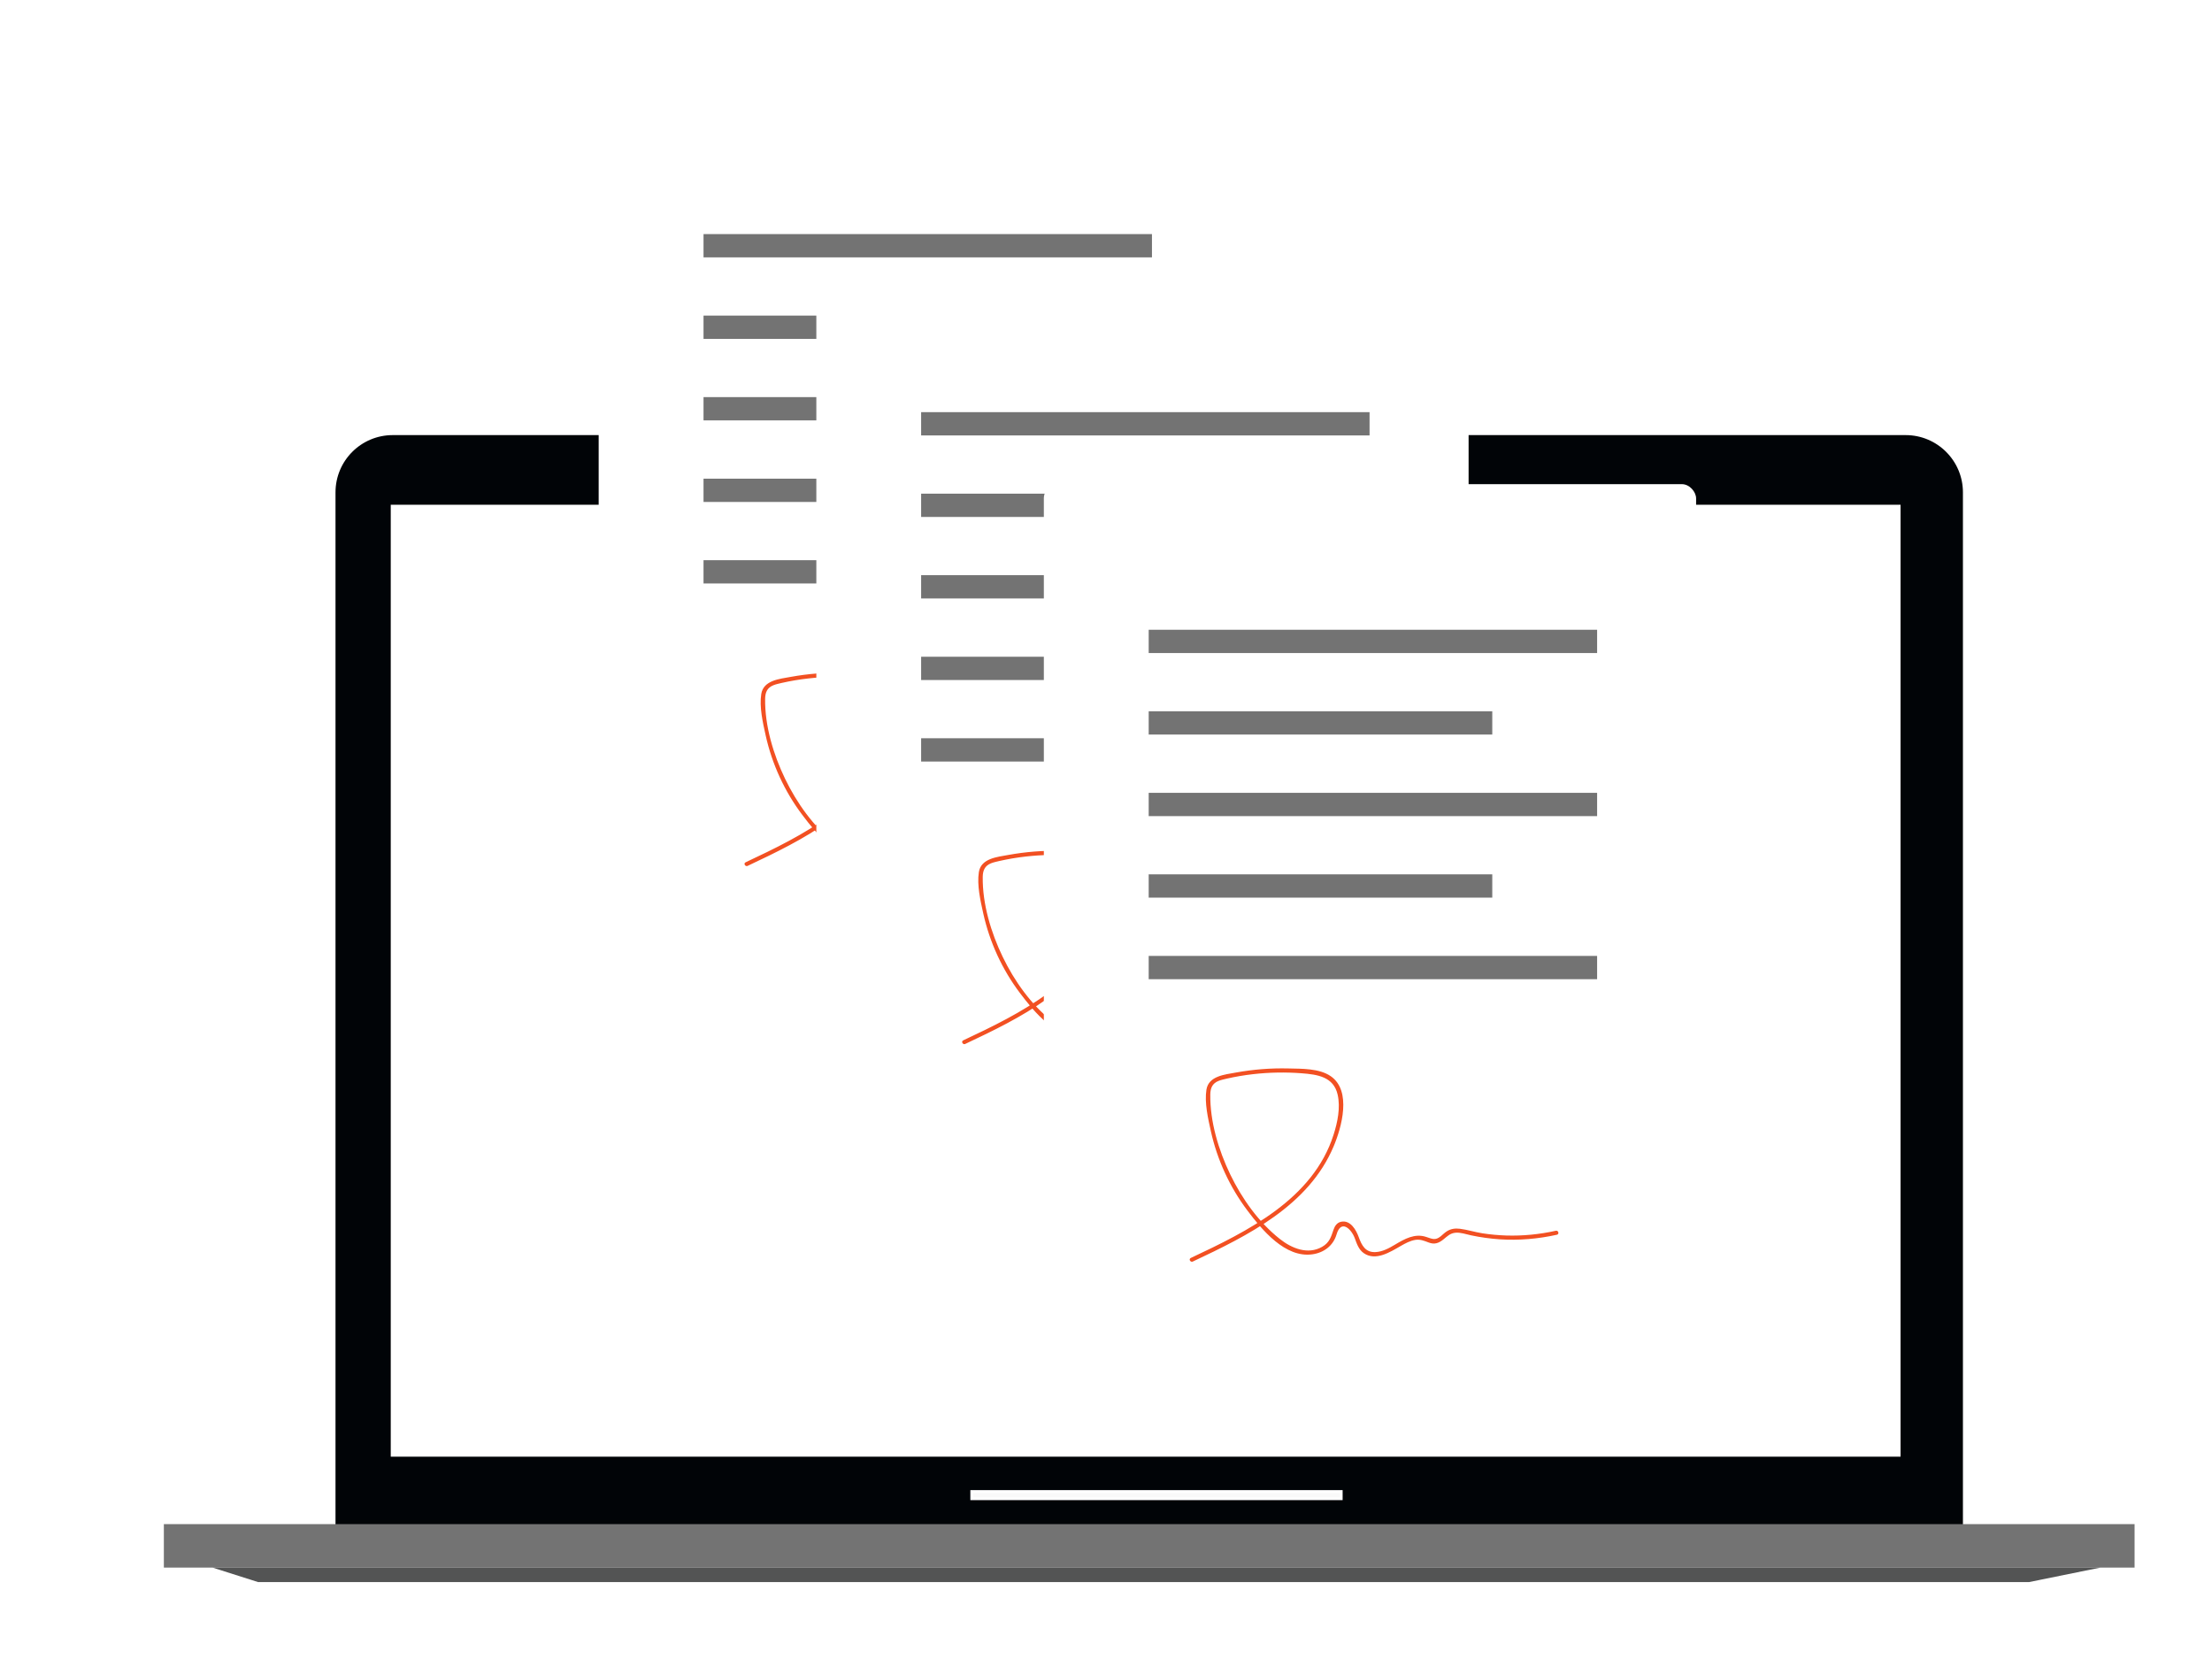 <?xml version="1.0" encoding="UTF-8"?>
<svg id="Layer_1" data-name="Layer 1" xmlns="http://www.w3.org/2000/svg" xmlns:xlink="http://www.w3.org/1999/xlink" viewBox="0 0 400 300">
  <defs>
    <style>
      .cls-1 {
        fill: #fff;
      }

      .cls-2 {
        fill: #535454;
      }

      .cls-3 {
        filter: url(#drop-shadow-3);
      }

      .cls-4 {
        filter: url(#drop-shadow-1);
      }

      .cls-5 {
        fill: #010407;
      }

      .cls-5, .cls-6 {
        stroke: #fff;
        stroke-miterlimit: 10;
        stroke-width: .5px;
      }

      .cls-6 {
        fill: #f9f9f9;
      }

      .cls-7 {
        fill: #737373;
      }

      .cls-8 {
        filter: url(#drop-shadow-2);
      }

      .cls-9 {
        fill: #f25022;
      }
    </style>
    <filter id="drop-shadow-1" filterUnits="userSpaceOnUse">
      <feOffset dx="3" dy="3"/>
      <feGaussianBlur result="blur" stdDeviation="0"/>
      <feFlood flood-color="#000" flood-opacity=".13"/>
      <feComposite in2="blur" operator="in"/>
      <feComposite in="SourceGraphic"/>
    </filter>
    <filter id="drop-shadow-2" filterUnits="userSpaceOnUse">
      <feOffset dx="3" dy="3"/>
      <feGaussianBlur result="blur-2" stdDeviation="0"/>
      <feFlood flood-color="#000" flood-opacity=".13"/>
      <feComposite in2="blur-2" operator="in"/>
      <feComposite in="SourceGraphic"/>
    </filter>
    <filter id="drop-shadow-3" filterUnits="userSpaceOnUse">
      <feOffset dx="3" dy="3"/>
      <feGaussianBlur result="blur-3" stdDeviation="0"/>
      <feFlood flood-color="#000" flood-opacity=".13"/>
      <feComposite in2="blur-3" operator="in"/>
      <feComposite in="SourceGraphic"/>
    </filter>
  </defs>
  <g>
    <path class="cls-5" d="m344.61,78.43H71.03c-5.87,0-10.61,4.74-10.61,10.61v187.22h294.79V89.04c0-5.87-4.76-10.61-10.61-10.61Zm-273.7,13.09h272.52v171.64H70.91V91.53Z"/>
    <rect class="cls-7" x="29.63" y="275.61" width="356.37" height="7.86"/>
    <polygon class="cls-2" points="38.43 283.47 46.67 286.09 366.91 286.09 379.82 283.47 38.43 283.47"/>
    <circle class="cls-6" cx="204.54" cy="84.98" r="1.97"/>
    <rect class="cls-6" x="175.72" y="269.71" width="66.82" height="1.31"/>
  </g>
  <g class="cls-4">
    <rect class="cls-1" x="105.26" y="13" width="117.95" height="151.65" rx="2.58" ry="2.58"/>
    <rect class="cls-7" x="124.22" y="39.33" width="81.09" height="4.21"/>
    <rect class="cls-7" x="124.22" y="68.81" width="81.09" height="4.21"/>
    <rect class="cls-7" x="124.22" y="98.3" width="81.09" height="4.21"/>
    <rect class="cls-7" x="124.22" y="54.07" width="62.13" height="4.21"/>
    <rect class="cls-7" x="124.22" y="83.56" width="62.13" height="4.21"/>
    <path class="cls-9" d="m132.21,153.57c9.94-4.68,20.92-10.08,25.45-20.81,1.45-3.44,3.31-10.06-.52-12.7-2.07-1.43-5.24-1.34-7.64-1.4-3.18-.08-6.37.17-9.51.74-2.01.37-4.94.61-5.33,3.1-.37,2.35.29,5.2.8,7.5,1.15,5.18,3.42,10.12,6.62,14.36,2.62,3.48,6.82,8.6,11.74,7.91,2.08-.29,3.77-1.56,4.37-3.59.82-2.81,2.67-1,3.3.69.37,1,.7,2.03,1.61,2.68,2.16,1.52,4.85-.23,6.75-1.32.79-.45,1.62-.9,2.53-1.06s1.62.14,2.46.46c1.09.42,1.86.11,2.72-.59.68-.56,1.18-1.07,2.1-1.17s1.94.27,2.87.47c1.71.36,3.45.6,5.19.72,3.47.22,6.93-.08,10.32-.83.47-.1.27-.83-.2-.72-2.94.65-5.94.95-8.95.86-1.45-.05-2.89-.18-4.32-.4s-2.7-.65-4.07-.82c-.88-.11-1.68,0-2.43.5-.38.25-.69.58-1.04.86-.99.8-1.54.47-2.65.11-2.05-.67-3.88.36-5.62,1.4-1.09.65-2.27,1.3-3.57,1.35-1.78.06-2.45-1.22-2.98-2.69-.47-1.31-1.51-3.18-3.23-2.79-.71.16-1.11.76-1.33,1.41-.46,1.34-.74,2.35-2.06,3.11-2.59,1.49-5.52.28-7.66-1.42-3.83-3.03-6.85-7.29-8.96-11.66s-3.68-9.57-3.61-14.47c.02-1.16.37-2,1.5-2.45.47-.19.99-.29,1.48-.41,1.58-.36,3.18-.63,4.79-.81,2.9-.33,5.82-.38,8.73-.16s5.8.64,6.53,3.87c.53,2.35-.02,4.99-.74,7.25-3.73,11.67-15.55,17.45-25.82,22.28-.44.21-.06.85.38.65h0Z"/>
  </g>
  <g class="cls-8">
    <rect class="cls-1" x="144.62" y="45.2" width="117.95" height="151.65" rx="2.58" ry="2.58"/>
    <rect class="cls-7" x="163.57" y="71.53" width="81.09" height="4.21"/>
    <rect class="cls-7" x="163.57" y="101.01" width="81.09" height="4.21"/>
    <rect class="cls-7" x="163.57" y="130.5" width="81.09" height="4.21"/>
    <rect class="cls-7" x="163.57" y="86.27" width="62.13" height="4.21"/>
    <rect class="cls-7" x="163.57" y="115.76" width="62.13" height="4.21"/>
    <path class="cls-9" d="m171.56,185.77c9.94-4.68,20.92-10.08,25.45-20.81,1.45-3.44,3.31-10.06-.52-12.7-2.07-1.43-5.24-1.34-7.64-1.4-3.18-.08-6.37.17-9.51.74-2.01.37-4.94.61-5.33,3.1-.37,2.35.29,5.2.8,7.5,1.15,5.18,3.42,10.12,6.62,14.36,2.62,3.48,6.82,8.6,11.74,7.91,2.08-.29,3.77-1.56,4.37-3.59.82-2.81,2.67-1,3.3.69.37,1,.7,2.03,1.61,2.68,2.16,1.52,4.85-.23,6.75-1.32.79-.45,1.62-.9,2.53-1.06s1.62.14,2.46.46c1.09.42,1.86.11,2.72-.59.68-.56,1.18-1.07,2.1-1.17s1.94.27,2.87.47c1.71.36,3.45.6,5.19.72,3.47.22,6.93-.08,10.32-.83.47-.1.27-.83-.2-.72-2.94.65-5.94.95-8.95.86-1.45-.05-2.89-.18-4.32-.4s-2.7-.65-4.07-.82c-.88-.11-1.68,0-2.43.5-.38.25-.69.58-1.04.86-.99.8-1.54.47-2.65.11-2.05-.67-3.88.36-5.62,1.4-1.09.65-2.27,1.3-3.57,1.35-1.78.06-2.45-1.22-2.98-2.69-.47-1.31-1.51-3.18-3.23-2.79-.71.16-1.11.76-1.33,1.41-.46,1.34-.74,2.35-2.06,3.11-2.59,1.49-5.52.28-7.66-1.42-3.83-3.03-6.85-7.29-8.96-11.66s-3.68-9.57-3.61-14.47c.02-1.16.37-2,1.5-2.45.47-.19.99-.29,1.48-.41,1.58-.36,3.18-.63,4.79-.81,2.9-.33,5.82-.38,8.73-.16s5.8.64,6.53,3.87c.53,2.35-.02,4.99-.74,7.25-3.73,11.67-15.55,17.45-25.82,22.28-.44.21-.06.85.38.65h0Z"/>
  </g>
  <g class="cls-3">
    <rect class="cls-1" x="185.76" y="84.55" width="117.95" height="151.65" rx="2.58" ry="2.58"/>
    <rect class="cls-7" x="204.72" y="110.88" width="81.09" height="4.21"/>
    <rect class="cls-7" x="204.72" y="140.37" width="81.09" height="4.21"/>
    <rect class="cls-7" x="204.72" y="169.86" width="81.09" height="4.21"/>
    <rect class="cls-7" x="204.72" y="125.62" width="62.13" height="4.21"/>
    <rect class="cls-7" x="204.72" y="155.11" width="62.13" height="4.21"/>
    <path class="cls-9" d="m212.71,225.12c9.94-4.68,20.92-10.08,25.45-20.81,1.45-3.44,3.31-10.06-.52-12.7-2.07-1.43-5.24-1.34-7.64-1.4-3.18-.08-6.37.17-9.51.74-2.01.37-4.94.61-5.33,3.1-.37,2.35.29,5.2.8,7.5,1.15,5.18,3.42,10.12,6.62,14.36,2.62,3.48,6.82,8.6,11.74,7.91,2.08-.29,3.77-1.56,4.37-3.59.82-2.81,2.67-1,3.3.69.37,1,.7,2.03,1.61,2.68,2.16,1.52,4.85-.23,6.75-1.32.79-.45,1.62-.9,2.53-1.06s1.62.14,2.46.46c1.09.42,1.86.11,2.72-.59.68-.56,1.18-1.07,2.1-1.17s1.94.27,2.87.47c1.71.36,3.45.6,5.19.72,3.47.22,6.93-.08,10.32-.83.47-.1.27-.83-.2-.72-2.94.65-5.94.95-8.95.86-1.45-.05-2.89-.18-4.32-.4s-2.7-.65-4.07-.82c-.88-.11-1.68,0-2.43.5-.38.25-.69.58-1.04.86-.99.8-1.54.47-2.65.11-2.05-.67-3.88.36-5.62,1.4-1.09.65-2.27,1.3-3.57,1.35-1.78.06-2.45-1.22-2.98-2.69-.47-1.31-1.51-3.18-3.23-2.79-.71.16-1.11.76-1.33,1.41-.46,1.34-.74,2.35-2.06,3.11-2.59,1.49-5.52.28-7.66-1.42-3.83-3.03-6.85-7.29-8.96-11.66s-3.68-9.57-3.61-14.47c.02-1.16.37-2,1.5-2.45.47-.19.99-.29,1.48-.41,1.58-.36,3.18-.63,4.79-.81,2.9-.33,5.82-.38,8.73-.16s5.8.64,6.53,3.87c.53,2.35-.02,4.99-.74,7.25-3.73,11.67-15.55,17.45-25.82,22.28-.44.21-.06.85.38.65h0Z"/>
  </g>
</svg>